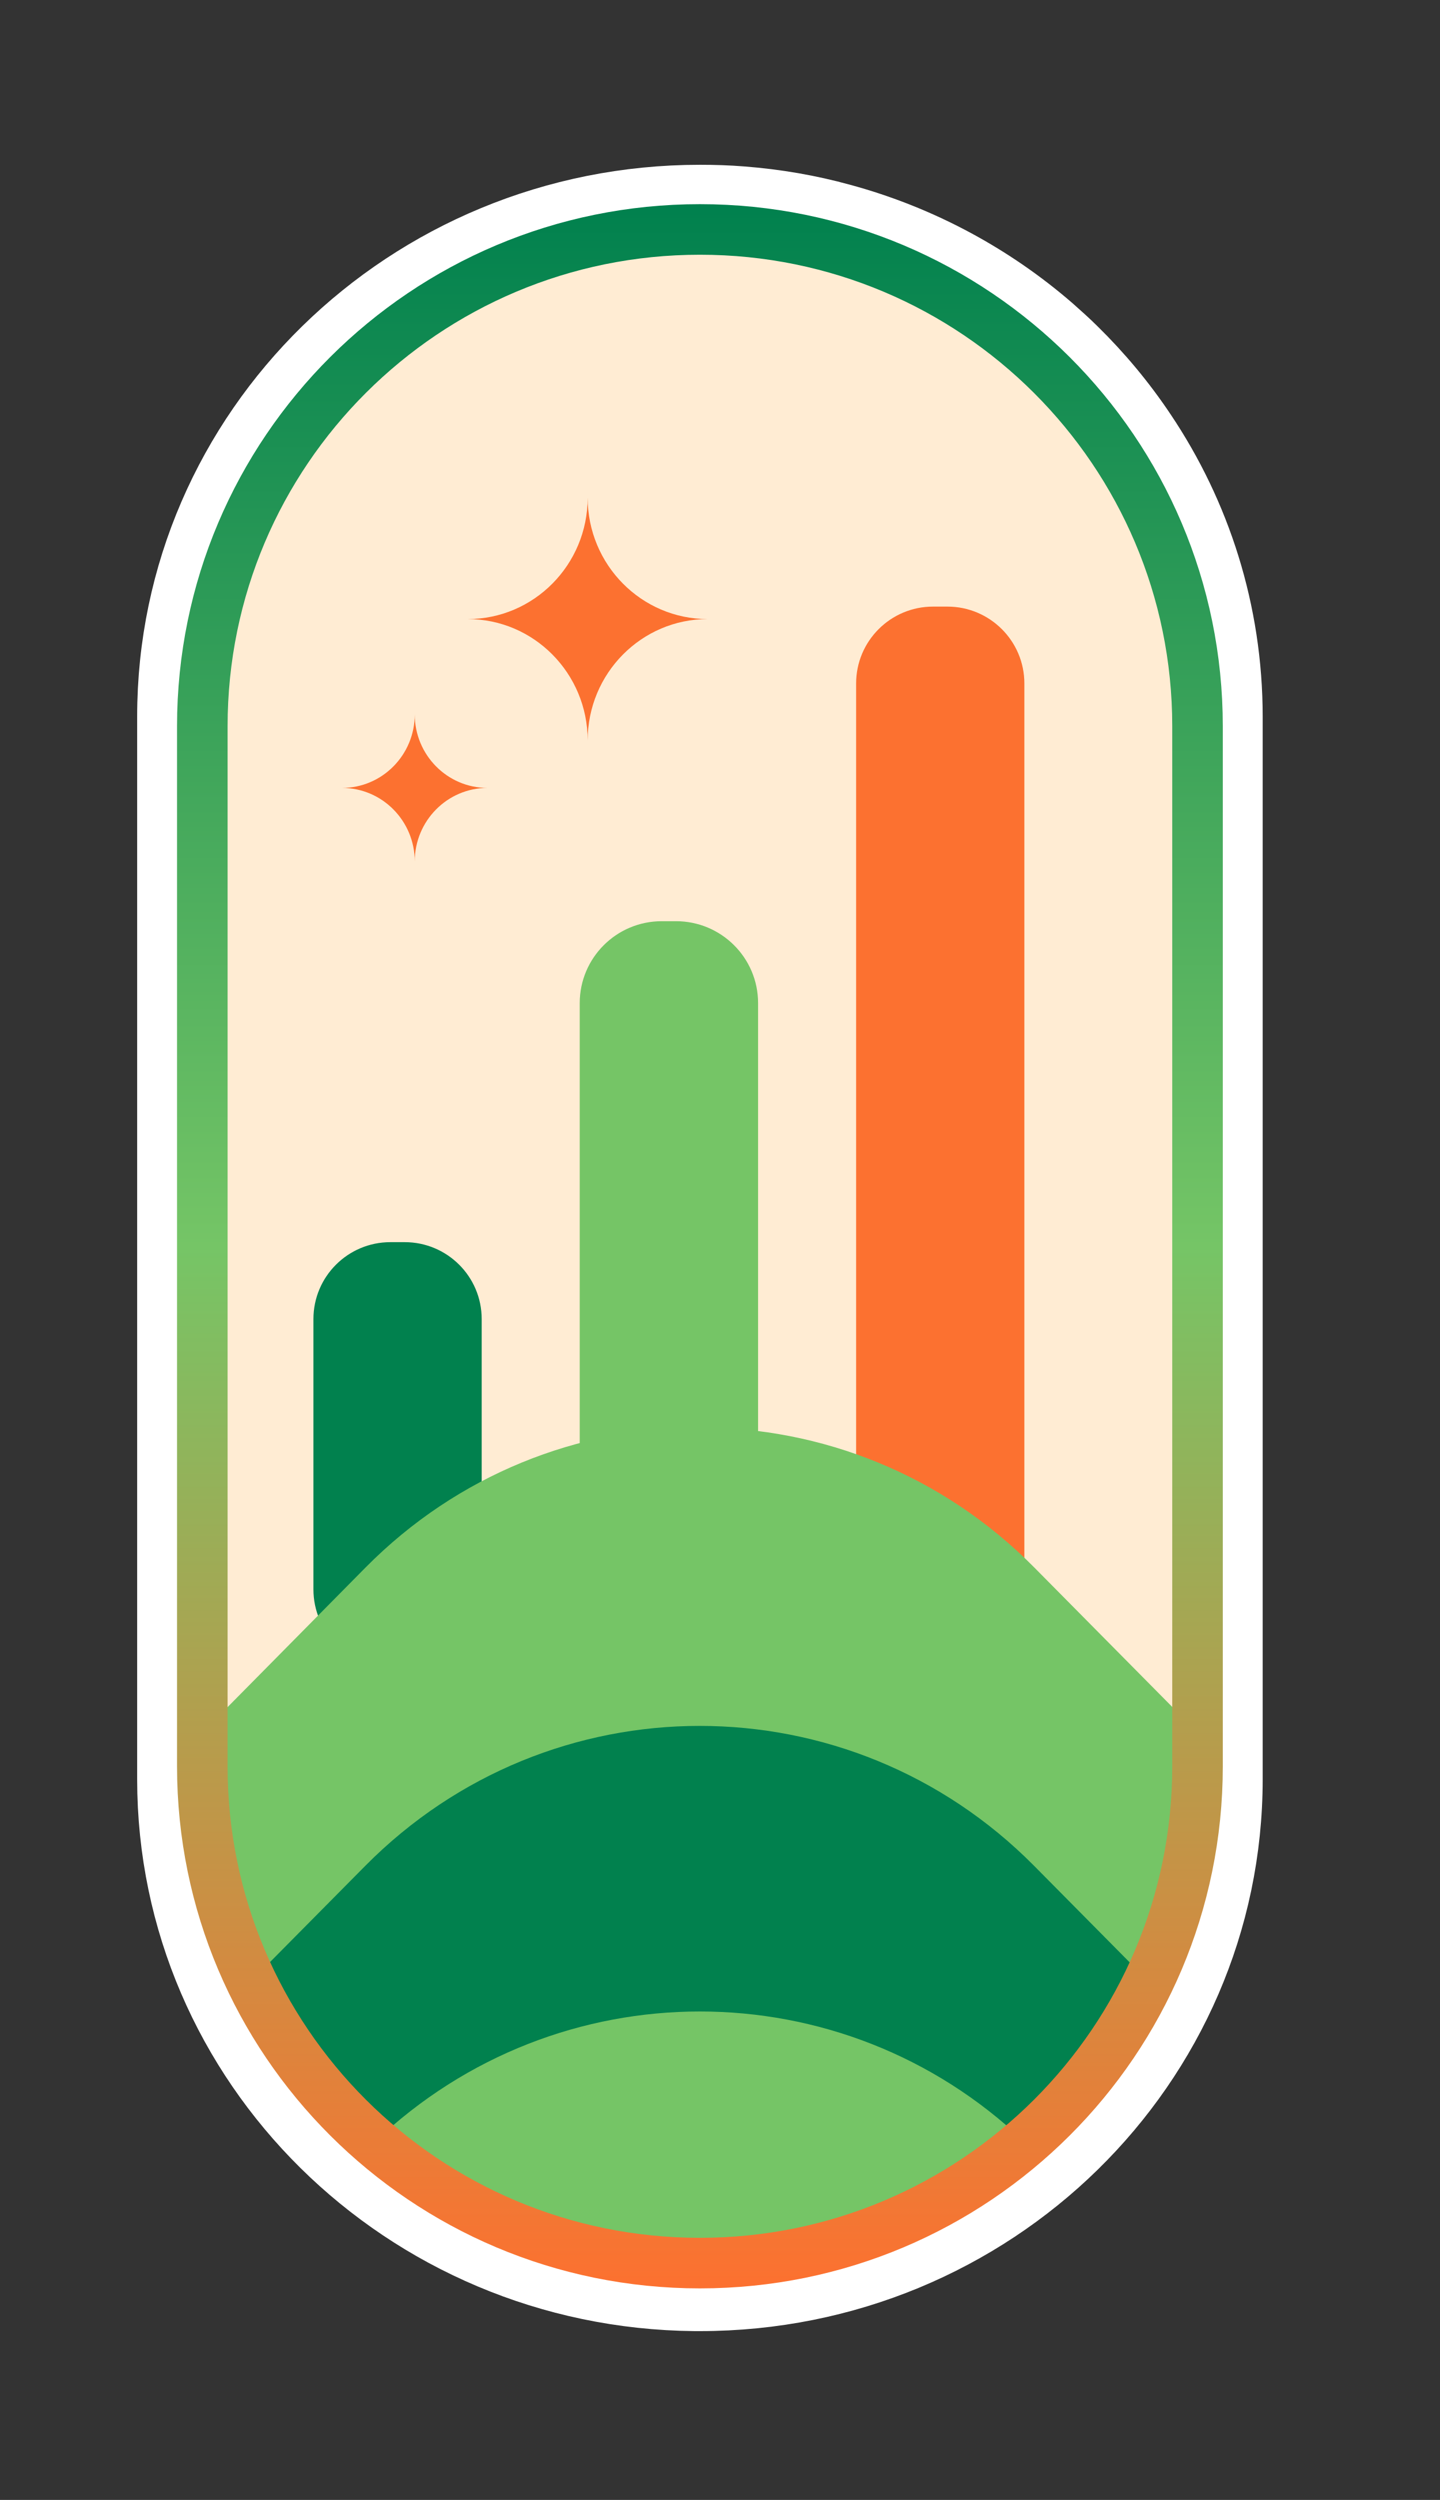 <svg width="121" height="210" viewBox="0 0 121 210" fill="none" xmlns="http://www.w3.org/2000/svg">
<rect x="0" y="0" width="121" height="210" fill="#333333" stroke="none"/>
<path d="M103.475 60.2V149.462C103.475 173.621 83.487 193.195 58.812 193.195C58.663 193.195 58.531 193.195 58.381 193.195C33.913 192.971 14.15 173.472 14.15 149.462V60.2C14.15 36.041 34.156 16.468 58.812 16.468C59.994 16.468 61.175 16.505 62.337 16.599C65.225 16.823 68.056 17.31 70.756 18.058C77.375 19.855 83.394 23.111 88.4 27.452C89.075 28.051 89.75 28.65 90.388 29.286C92.544 31.401 94.494 33.74 96.181 36.266C100.794 43.134 103.475 51.368 103.475 60.2Z" fill="#FFECD3"/>
<path d="M103.475 60.2V149.462C103.475 173.621 83.487 193.195 58.812 193.195C58.663 193.195 58.531 193.195 58.381 193.195C33.913 192.971 14.15 173.472 14.15 149.462V60.2C14.15 36.041 34.156 16.468 58.812 16.468C59.994 16.468 61.175 16.505 62.337 16.599C65.225 16.823 68.056 17.31 70.756 18.058C77.375 19.855 83.394 23.111 88.4 27.452C89.075 28.051 89.75 28.65 90.388 29.286C92.544 31.401 94.494 33.74 96.181 36.266C100.794 43.134 103.475 51.368 103.475 60.2Z" stroke="white" stroke-width="5.25" stroke-miterlimit="10"/>
<path d="M100.625 61.548V147.834C100.625 154.478 99.106 160.765 96.406 166.342C95.6 168.026 94.681 169.617 93.669 171.17C91.531 174.426 88.963 177.364 86.037 179.909C84.725 181.05 83.338 182.117 81.875 183.09C75.256 187.525 67.325 190.126 58.775 190.126C50.244 190.126 42.294 187.544 35.675 183.09C34.212 182.117 32.825 181.05 31.512 179.909C28.587 177.383 26.019 174.426 23.881 171.17C22.869 169.635 21.95 168.026 21.144 166.342C18.5 160.747 17 154.459 17 147.834V61.548C17 38.194 35.731 19.274 58.812 19.274C59.919 19.274 61.025 19.312 62.112 19.405C64.831 19.63 67.456 20.098 70.006 20.809C76.213 22.549 81.838 25.693 86.525 29.885C87.162 30.465 87.781 31.045 88.381 31.663C90.406 33.702 92.225 35.967 93.8 38.418C98.131 45.043 100.625 52.996 100.625 61.548Z" fill="#FFECD3"/>
<path d="M34.006 139.975H32.806C29.244 139.975 26.337 137.093 26.337 133.519V110.801C26.337 107.245 29.225 104.345 32.806 104.345H34.006C37.569 104.345 40.475 107.227 40.475 110.801V133.537C40.475 137.093 37.569 139.975 34.006 139.975Z" fill="#01814E"/>
<path d="M56.806 139.975H55.606C52.044 139.975 49.138 137.093 49.138 133.519V84.265C49.138 80.71 52.025 77.809 55.606 77.809H56.806C60.369 77.809 63.275 80.691 63.275 84.265V133.537C63.275 137.093 60.369 139.975 56.806 139.975Z" fill="#75C566" stroke="#75C566" stroke-width="0.85" stroke-miterlimit="10"/>
<path d="M79.606 139.975H78.406C74.844 139.975 71.938 137.093 71.938 133.519V57.412C71.938 53.856 74.825 50.956 78.406 50.956H79.606C83.169 50.956 86.075 53.838 86.075 57.412V133.519C86.056 137.093 83.169 139.975 79.606 139.975Z" fill="#FC7130"/>
<path d="M100.625 145.533V147.834C100.625 154.477 99.106 160.765 96.406 166.342C95.6 168.026 94.681 169.616 93.669 171.17L81.894 183.09C75.275 187.525 67.344 190.126 58.794 190.126C50.263 190.126 42.312 187.544 35.694 183.09L23.938 171.17C22.925 169.635 22.006 168.026 21.2 166.342C18.5 160.746 17 154.459 17 147.834V145.551L30.706 131.685C46.231 115.984 71.394 115.984 86.919 131.685L100.625 145.533Z" fill="#75C566"/>
<path d="M96.406 166.342C95.6 168.026 94.681 169.617 93.669 171.17C90.575 175.885 86.562 179.946 81.894 183.09C75.275 187.525 67.344 190.126 58.794 190.126C50.263 190.126 42.312 187.544 35.694 183.09C31.025 179.965 27.012 175.904 23.919 171.17C22.906 169.635 21.988 168.026 21.181 166.342L30.688 156.742C46.212 141.06 71.375 141.06 86.9 156.742L96.406 166.342Z" fill="#01814E"/>
<path d="M86.056 179.89C84.744 181.032 83.356 182.098 81.894 183.071C75.275 187.506 67.344 190.108 58.794 190.108C50.263 190.108 42.312 187.525 35.694 183.071C34.231 182.098 32.844 181.032 31.531 179.89C46.85 165.331 70.775 165.331 86.056 179.89Z" fill="#75C566"/>
<path d="M58.812 190.108C35.712 190.108 17 171.413 17 148.377V61.005C17 37.95 35.731 19.274 58.812 19.274C81.912 19.274 100.625 37.969 100.625 61.005V148.377C100.625 171.432 81.912 190.108 58.812 190.108Z" stroke="url(#paint0_linear_1151_8736)" stroke-width="4.248" stroke-miterlimit="10"/>
<path d="M59.469 52.004C53.9 52.004 49.381 56.57 49.381 62.203C49.381 56.57 44.862 52.004 39.294 52.004C44.862 52.004 49.381 47.438 49.381 41.805C49.381 47.438 53.9 52.004 59.469 52.004Z" fill="#FC7130"/>
<path d="M40.962 66.188C37.587 66.188 34.85 68.958 34.85 72.364C34.85 68.958 32.112 66.188 28.738 66.188C32.112 66.188 34.85 63.419 34.85 60.013C34.85 63.419 37.587 66.188 40.962 66.188Z" fill="#FC7130"/>
<defs>
<linearGradient id="paint0_linear_1151_8736" x1="58.813" y1="17.671" x2="58.813" y2="191.7" gradientUnits="userSpaceOnUse">
<stop stop-color="#01814E"/>
<stop offset="0.5" stop-color="#75C566"/>
<stop offset="1" stop-color="#FC7130"/>
</linearGradient>
</defs>
</svg>
